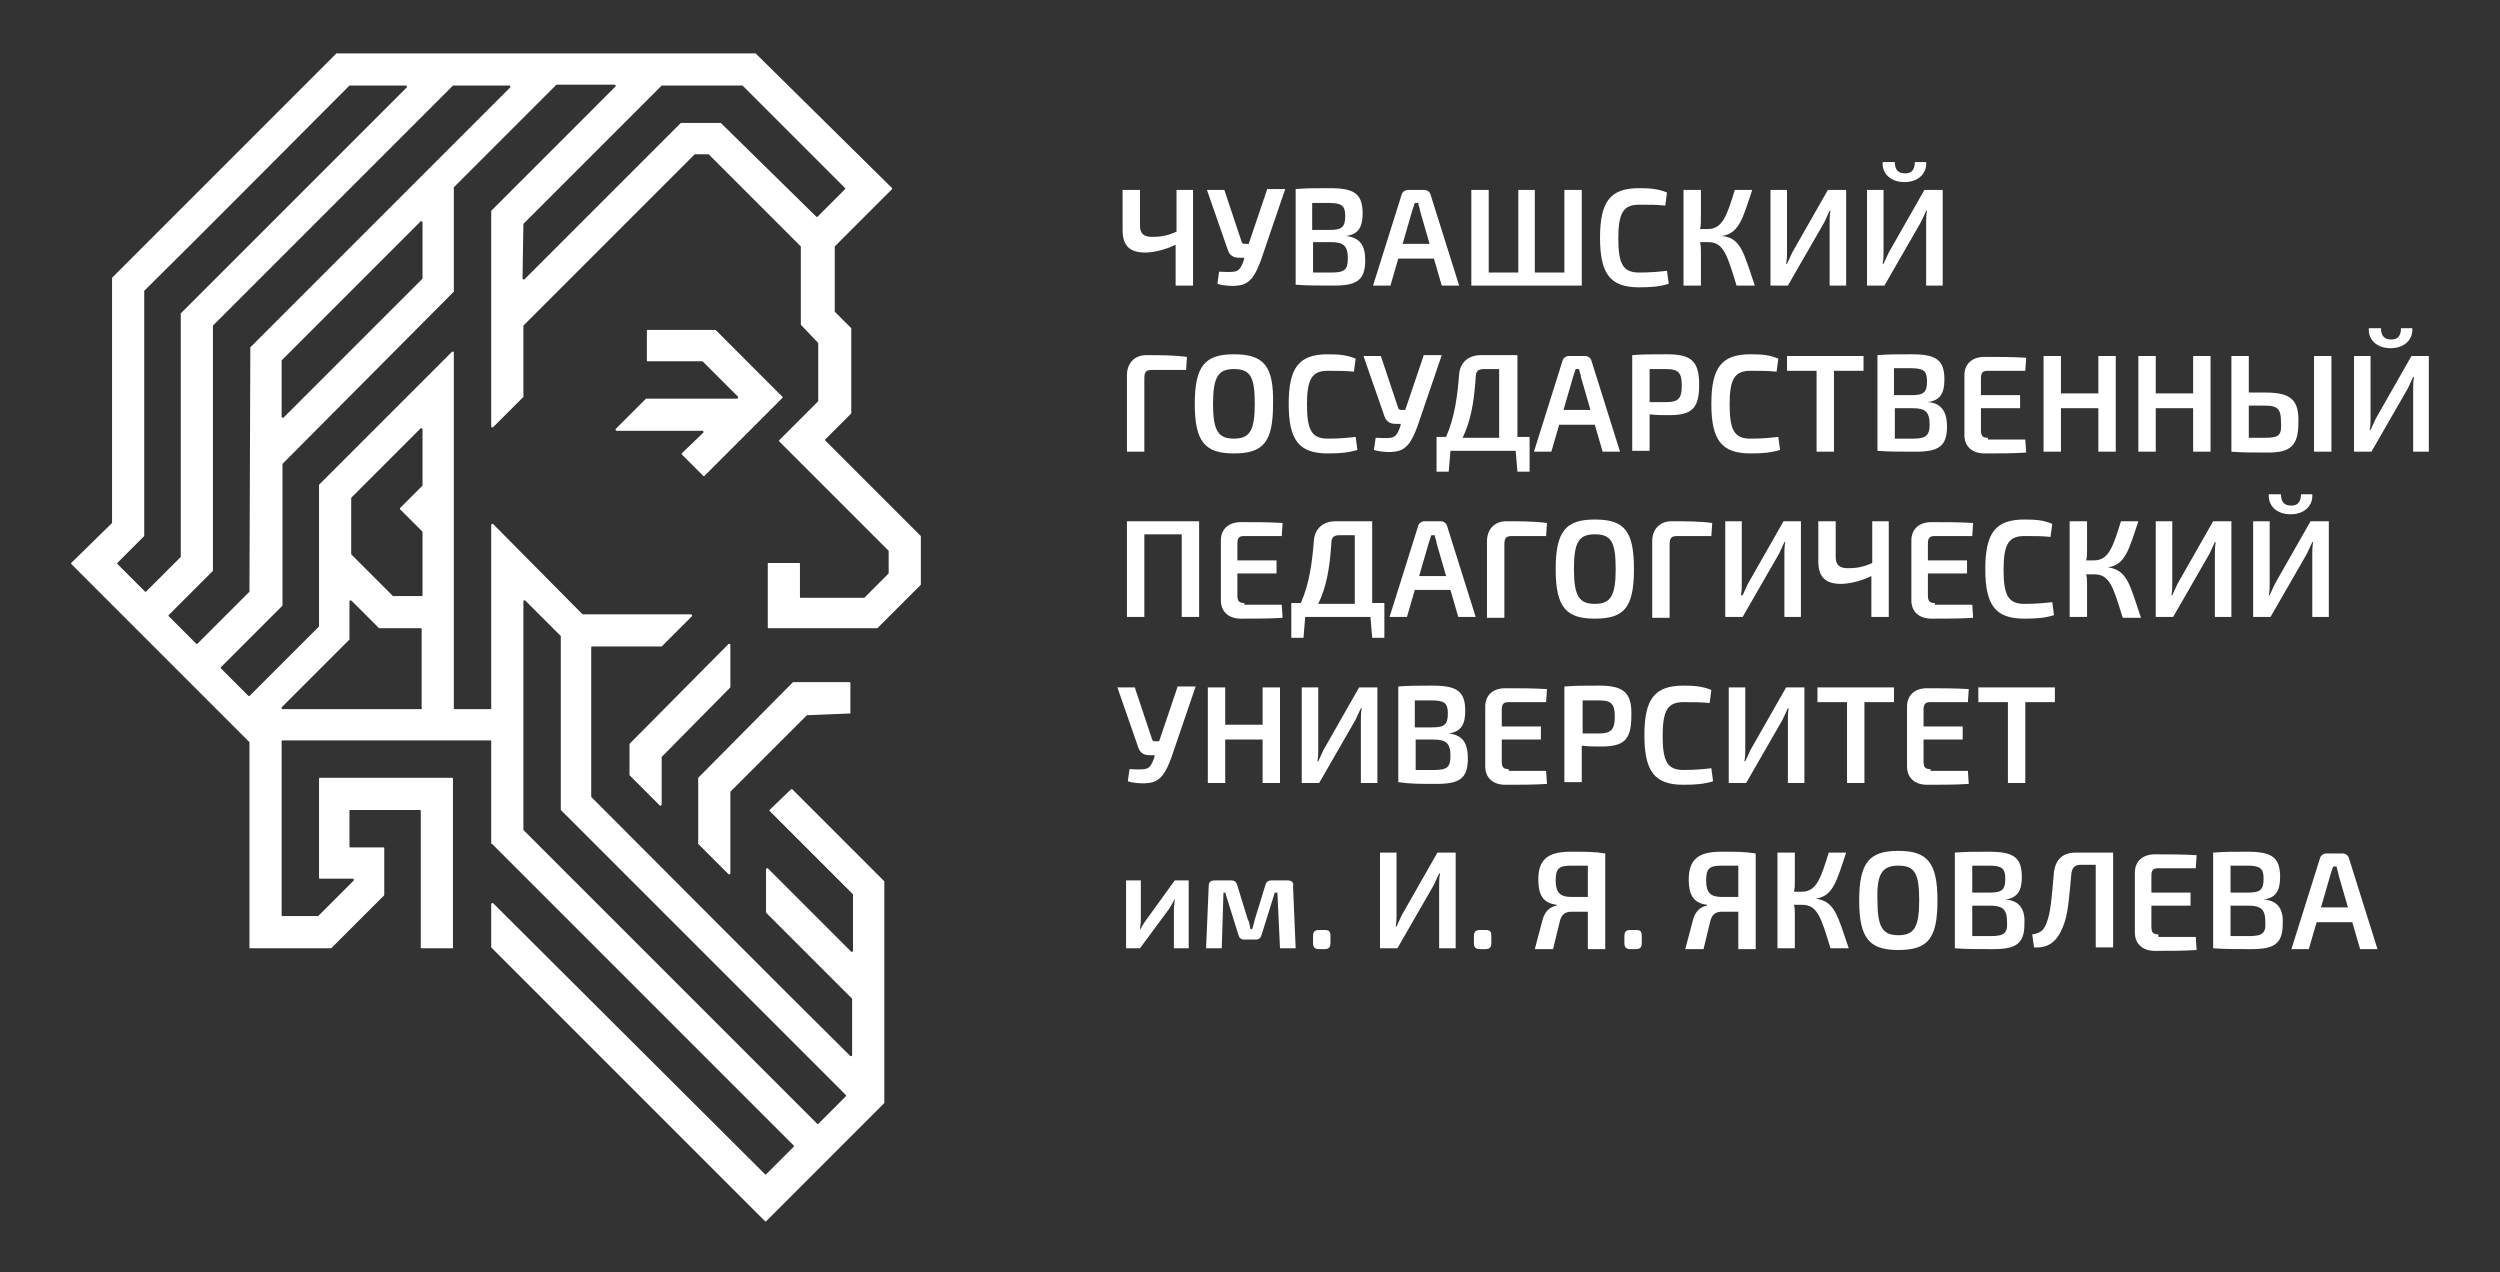 <?xml version="1.0" encoding="UTF-8"?> <svg xmlns="http://www.w3.org/2000/svg" width="281" height="143" viewBox="0 0 281 143" fill="none"><rect x="0" y="0" width="281" height="143" fill="#333333" stroke="none"/><g clip-path="url(#clip0_163_6173)"><g clip-path="url(#clip1_163_6173)"><path d="M132.24 21.347V26.039C131.165 26.527 130.383 26.625 129.503 26.625C128.525 26.625 128.134 26.234 128.134 25.355V21.347H126.179V25.843C126.179 27.603 126.961 28.385 128.721 28.385C129.601 28.385 130.969 28.091 132.142 27.505V32.099H134.097V21.347H132.24ZM142.406 21.347L140.353 27.407H139.864C139.767 27.407 139.571 27.309 139.571 27.212L137.616 21.347H135.661L138.007 28.091C138.203 28.678 138.594 28.971 139.278 28.971H139.864L139.767 29.362C139.278 30.633 139.082 30.633 137.03 30.535L136.834 31.904C137.421 32.099 138.496 32.197 139.082 32.099C140.549 32.002 141.135 30.828 141.722 29.265L144.459 21.249H142.406V21.347ZM151.301 26.527C152.67 26.332 153.158 25.55 153.158 23.986C153.158 21.738 152.181 21.151 149.444 21.151C147.782 21.151 146.805 21.151 145.632 21.249V32.002C146.902 32.099 147.977 32.099 149.932 32.099C152.474 32.099 153.451 31.513 153.451 29.265C153.451 27.701 152.963 26.723 151.301 26.527ZM149.346 22.813C150.812 22.813 151.203 23.106 151.203 24.279C151.203 25.55 150.812 25.843 149.444 25.843H147.489V22.813H149.346ZM149.639 30.633C148.857 30.633 148.173 30.633 147.587 30.633V27.212H149.542C151.008 27.212 151.497 27.603 151.497 29.069C151.497 30.34 151.105 30.633 149.639 30.633ZM162.053 32.099H164.008L160.783 21.835C160.685 21.542 160.392 21.347 160.098 21.347H158.241C157.948 21.347 157.655 21.542 157.557 21.835L154.331 32.099H156.286L157.166 29.069H161.174L162.053 32.099ZM157.655 27.407L158.73 23.693L159.023 22.813H159.414C159.414 23.106 159.61 23.399 159.61 23.693L160.685 27.407H157.655ZM175.836 21.347V30.633H172.513V21.347H170.655V30.633H167.332V21.347H165.377V32.099H177.791V21.347H175.836ZM184.243 21.151C181.017 21.151 179.844 22.617 179.844 26.723C179.844 30.828 181.017 32.295 184.243 32.295C185.709 32.295 186.589 32.197 187.566 31.904L187.371 30.438C186.491 30.535 185.611 30.633 184.243 30.633C182.483 30.633 181.897 29.753 181.897 26.821C181.897 23.888 182.483 23.009 184.243 23.009C185.513 23.009 186.198 23.009 187.175 23.106L187.371 21.64C186.393 21.249 185.611 21.151 184.243 21.151ZM193.529 26.527C195.484 26.234 195.875 24.573 196.95 21.347H194.995C194.115 24.181 193.627 25.745 191.965 25.745H191.085C191.183 25.355 191.183 24.963 191.183 24.475V21.347H189.228V32.099H191.183V28.287C191.183 27.896 191.183 27.603 191.085 27.212H191.965C193.724 27.212 194.115 28.58 195.191 32.099H197.243C195.973 28.385 195.679 26.723 193.529 26.527ZM207.409 21.347H205.454L201.447 28.385C201.251 28.776 201.056 29.265 200.86 29.655H200.762C200.86 29.167 200.86 28.678 200.86 28.287V21.347H199.003V32.099H200.958L205.063 24.963C205.259 24.573 205.454 24.084 205.65 23.693H205.748C205.65 24.181 205.65 24.573 205.65 25.061V32.099H207.507V21.347H207.409ZM215.229 18.219C215.229 19.099 214.838 19.489 214.154 19.489C213.372 19.489 212.981 19.099 212.981 18.219H211.613C211.515 19.489 212.492 20.467 214.056 20.467C215.718 20.467 216.598 19.392 216.5 18.219H215.229ZM218.26 21.347H216.305L212.297 28.385C212.101 28.776 211.906 29.265 211.71 29.655H211.613C211.71 29.167 211.71 28.678 211.71 28.287V21.347H209.853V32.099H211.808L215.914 24.963C216.109 24.573 216.305 24.084 216.5 23.693H216.598C216.5 24.181 216.5 24.573 216.5 25.061V32.099H218.357V21.347H218.26ZM128.819 39.919C127.548 39.919 126.668 40.799 126.668 42.167V50.77H128.623V42.559C128.623 41.776 128.819 41.581 129.503 41.581H133.315L133.413 40.115C131.947 39.919 130.285 39.919 128.819 39.919ZM138.691 39.822C135.466 39.822 134.293 41.092 134.293 45.393C134.293 49.694 135.466 50.965 138.691 50.965C142.015 50.965 143.09 49.694 143.09 45.393C143.188 41.092 142.015 39.822 138.691 39.822ZM138.691 41.483C140.549 41.483 141.037 42.363 141.037 45.393C141.037 48.423 140.451 49.303 138.691 49.303C136.932 49.303 136.345 48.423 136.345 45.393C136.345 42.363 136.932 41.483 138.691 41.483ZM149.248 39.822C146.023 39.822 144.85 41.288 144.85 45.393C144.85 49.499 146.023 50.965 149.248 50.965C150.714 50.965 151.594 50.867 152.572 50.574L152.376 49.108C151.496 49.206 150.617 49.303 149.248 49.303C147.489 49.303 146.902 48.423 146.902 45.491C146.902 42.559 147.489 41.679 149.248 41.679C150.519 41.679 151.203 41.679 152.181 41.776L152.376 40.31C151.399 39.919 150.617 39.822 149.248 39.822ZM160.001 40.017L157.948 46.078H157.459C157.361 46.078 157.166 45.98 157.166 45.882L155.211 40.017H153.256L155.602 46.762C155.797 47.348 156.188 47.642 156.873 47.642H157.459L157.361 48.032C156.873 49.303 156.677 49.303 154.624 49.206L154.429 50.574C155.015 50.77 156.091 50.867 156.677 50.77C158.143 50.672 158.73 49.499 159.316 47.935L162.053 39.919H160.001V40.017ZM170.558 49.206V39.919H166.452C164.986 39.919 164.106 40.799 164.008 42.07C163.813 44.514 163.52 46.859 162.542 49.108H161.467V53.018H162.835L163.031 50.672H170.362L170.558 53.018H171.926V49.108H170.558V49.206ZM164.399 49.206C165.279 47.348 165.67 45.393 165.866 42.461C165.866 41.679 166.159 41.483 166.843 41.483H168.505V49.206H164.399ZM180.137 50.77H182.092L178.866 40.506C178.769 40.212 178.475 40.017 178.182 40.017H176.325C176.032 40.017 175.738 40.212 175.641 40.506L172.415 50.77H174.37L175.25 47.739H179.257L180.137 50.77ZM175.738 46.078L176.814 42.363L177.107 41.483H177.498C177.498 41.776 177.693 42.07 177.693 42.363L178.769 46.078H175.738ZM187.371 39.822C185.513 39.822 184.731 39.822 183.461 39.919V50.672H185.416V46.566C186.1 46.664 186.784 46.664 187.566 46.664C190.108 46.664 190.987 45.98 190.987 43.243C190.987 40.603 190.108 39.822 187.371 39.822ZM187.273 45.198H185.416V41.483C186.002 41.483 186.589 41.483 187.273 41.483C188.641 41.483 189.032 41.874 189.032 43.34C189.032 44.807 188.641 45.198 187.273 45.198ZM196.755 39.822C193.529 39.822 192.356 41.288 192.356 45.393C192.356 49.499 193.529 50.965 196.755 50.965C198.221 50.965 199.101 50.867 200.078 50.574L199.883 49.108C199.003 49.206 198.123 49.303 196.755 49.303C194.995 49.303 194.409 48.423 194.409 45.491C194.409 42.559 194.995 41.679 196.755 41.679C198.025 41.679 198.71 41.679 199.687 41.776L199.883 40.31C198.905 39.919 198.221 39.822 196.755 39.822ZM209.462 40.017H200.86V41.679H204.184V50.77H206.139V41.679H209.462V40.017ZM216.696 45.198C218.064 45.002 218.553 44.22 218.553 42.656C218.553 40.408 217.575 39.822 214.838 39.822C213.177 39.822 212.199 39.822 211.026 39.919V50.672C212.297 50.77 213.372 50.77 215.327 50.77C217.869 50.77 218.846 50.183 218.846 47.935C218.846 46.371 218.26 45.295 216.696 45.198ZM214.741 41.386C216.207 41.386 216.598 41.679 216.598 42.852C216.598 44.123 216.207 44.416 214.838 44.416H212.883V41.386H214.741ZM215.034 49.303C214.252 49.303 213.568 49.303 212.981 49.303V45.882H214.936C216.402 45.882 216.891 46.273 216.891 47.739C216.891 49.01 216.402 49.303 215.034 49.303ZM223.44 49.206C222.854 49.206 222.658 49.01 222.658 48.326V45.882H227.057V44.416H222.658V42.559C222.658 41.874 222.854 41.679 223.44 41.679H227.644L227.741 40.212C226.275 40.115 224.613 40.115 223.049 40.115C221.681 40.115 220.801 40.897 220.801 42.167V48.912C220.801 50.183 221.681 50.965 223.049 50.965C224.613 50.965 226.373 50.965 227.741 50.867L227.644 49.401H223.44V49.206ZM235.855 40.017V44.22H231.651V40.017H229.696V50.77H231.651V45.882H235.855V50.77H237.81V40.017H235.855ZM246.509 40.017V44.22H242.306V40.017H240.351V50.77H242.306V45.882H246.509V50.77H248.464V40.017H246.509ZM254.623 44.123H252.765V40.017H250.81V50.77C252.081 50.867 252.961 50.867 254.916 50.867C257.36 50.867 258.337 50.183 258.337 47.544C258.435 44.904 257.457 44.123 254.623 44.123ZM260.097 40.017V50.77H262.052V40.017H260.097ZM254.623 49.206H252.765V45.589H254.623C256.089 45.589 256.382 46.078 256.382 47.446C256.48 48.912 256.187 49.206 254.623 49.206ZM269.872 36.889C269.872 37.769 269.481 38.16 268.796 38.16C268.014 38.16 267.623 37.769 267.623 36.889H266.255C266.157 38.16 267.135 39.137 268.699 39.137C270.36 39.137 271.24 38.062 271.142 36.889H269.872ZM273 40.017H271.045L267.037 47.055C266.841 47.446 266.646 47.935 266.45 48.326H266.353C266.45 47.837 266.45 47.348 266.45 46.957V40.017H264.593V50.77H266.548L270.654 43.634C270.849 43.243 271.045 42.754 271.24 42.363H271.338C271.24 42.852 271.24 43.243 271.24 43.731V50.77H273.097V40.017H273ZM134.781 58.59H126.668V69.342H128.623V60.056H132.826V69.342H134.781V58.59ZM139.864 67.778C139.278 67.778 139.082 67.582 139.082 66.898V64.454H143.481V62.988H139.082V61.131C139.082 60.447 139.278 60.251 139.864 60.251H144.068L144.165 58.785C142.699 58.687 141.037 58.687 139.473 58.687C138.105 58.687 137.225 59.469 137.225 60.74V67.485C137.225 68.755 138.105 69.537 139.473 69.537C141.037 69.537 142.797 69.537 144.165 69.44L144.068 67.974H139.864V67.778ZM154.234 67.876V58.59H150.128C148.662 58.59 147.782 59.469 147.684 60.74C147.489 63.184 147.195 65.53 146.218 67.778H145.143V71.688H146.511L146.707 69.342H154.038L154.234 71.688H155.602V67.778H154.234V67.876ZM148.173 67.876C149.053 66.019 149.444 64.064 149.639 61.131C149.639 60.349 149.932 60.154 150.617 60.154H152.279V67.876H148.173ZM163.911 69.342H165.866L162.64 59.078C162.542 58.785 162.249 58.59 161.956 58.59H160.098C159.805 58.59 159.512 58.785 159.414 59.078L156.188 69.342H158.143L159.023 66.312H163.031L163.911 69.342ZM159.512 64.748L160.587 61.033L160.88 60.154H161.271C161.271 60.447 161.467 60.74 161.467 61.033L162.542 64.748H159.512ZM169.287 58.59C168.016 58.59 167.136 59.469 167.136 60.838V69.44H169.091V61.229C169.091 60.447 169.287 60.251 169.971 60.251H173.783L173.881 58.785C172.513 58.59 170.851 58.59 169.287 58.59ZM179.257 58.394C176.032 58.394 174.859 59.665 174.859 63.966C174.859 68.267 176.032 69.537 179.257 69.537C182.581 69.537 183.656 68.267 183.656 63.966C183.656 59.665 182.581 58.394 179.257 58.394ZM179.257 60.056C181.115 60.056 181.603 60.935 181.603 63.966C181.603 66.996 181.017 67.876 179.257 67.876C177.498 67.876 176.911 66.996 176.911 63.966C176.911 61.033 177.4 60.056 179.257 60.056ZM187.859 58.59C186.589 58.59 185.709 59.469 185.709 60.838V69.44H187.664V61.229C187.664 60.447 187.859 60.251 188.544 60.251H192.356L192.454 58.785C191.085 58.59 189.423 58.59 187.859 58.59ZM202.424 58.59H200.469L196.461 65.627C196.266 66.019 196.07 66.507 195.875 66.898H195.679C195.777 66.409 195.777 65.921 195.777 65.53V58.59H193.92V69.342H195.875L199.98 62.206C200.176 61.815 200.371 61.327 200.567 60.935H200.665C200.567 61.424 200.567 61.815 200.567 62.304V69.342H202.424V58.59ZM210.44 58.59V63.282C209.364 63.77 208.582 63.868 207.703 63.868C206.725 63.868 206.334 63.477 206.334 62.597V58.59H204.379V63.086C204.379 64.846 205.161 65.627 206.921 65.627C207.8 65.627 209.169 65.334 210.342 64.748V69.342H212.297V58.59H210.44ZM217.478 67.778C216.891 67.778 216.696 67.582 216.696 66.898V64.454H221.094V62.988H216.696V61.131C216.696 60.447 216.891 60.251 217.478 60.251H221.681L221.779 58.785C220.312 58.687 218.651 58.687 217.087 58.687C215.718 58.687 214.838 59.469 214.838 60.74V67.485C214.838 68.755 215.718 69.537 217.087 69.537C218.651 69.537 220.41 69.537 221.779 69.44L221.681 67.974H217.478V67.778ZM227.546 58.394C224.32 58.394 223.147 59.86 223.147 63.966C223.147 68.071 224.32 69.537 227.546 69.537C229.012 69.537 229.892 69.44 230.869 69.146L230.674 67.68C229.794 67.778 228.914 67.876 227.546 67.876C225.786 67.876 225.2 66.996 225.2 64.064C225.2 61.131 225.786 60.251 227.546 60.251C228.817 60.251 229.501 60.251 230.478 60.349L230.674 58.883C229.696 58.492 229.012 58.394 227.546 58.394ZM236.93 63.77C238.885 63.477 239.276 61.815 240.351 58.59H238.396C237.516 61.424 237.028 62.988 235.366 62.988H234.486C234.584 62.597 234.584 62.206 234.584 61.718V58.59H232.629V69.342H234.584V65.627C234.584 65.237 234.584 64.943 234.486 64.552H235.366C237.125 64.552 237.516 65.921 238.592 69.44H240.644C239.374 65.627 239.08 64.064 236.93 63.77ZM250.713 58.59H248.758L244.75 65.627C244.554 66.019 244.359 66.507 244.163 66.898H244.066C244.163 66.409 244.163 65.921 244.163 65.53V58.59H242.306V69.342H244.261L248.367 62.206C248.562 61.815 248.758 61.327 248.953 60.935H249.051C248.953 61.424 248.953 61.815 248.953 62.304V69.342H250.81V58.59H250.713ZM258.63 55.559C258.63 56.439 258.239 56.83 257.555 56.83C256.773 56.83 256.382 56.439 256.382 55.559H255.014C254.916 56.83 255.893 57.807 257.457 57.807C259.119 57.807 259.999 56.732 259.901 55.559H258.63ZM261.661 58.59H259.706L255.698 65.627C255.502 66.019 255.307 66.507 255.111 66.898H255.014C255.111 66.409 255.111 65.921 255.111 65.53V58.59H253.254V69.342H255.209L259.315 62.206C259.51 61.815 259.706 61.327 259.901 60.935H259.999C259.901 61.424 259.901 61.815 259.901 62.304V69.342H261.758V58.59H261.661ZM132.338 77.26L130.285 83.32H129.796C129.698 83.32 129.503 83.222 129.503 83.125L127.548 77.26H125.593L127.939 84.004C128.134 84.591 128.525 84.884 129.21 84.884H129.796L129.698 85.275C129.21 86.546 129.014 86.546 126.961 86.448L126.766 87.817C127.352 88.012 128.428 88.11 129.014 88.012C130.48 87.914 131.067 86.741 131.653 85.177L134.39 77.162H132.338V77.26ZM141.917 77.26V81.463H137.714V77.26H135.759V88.012H137.714V83.125H141.917V88.012H143.872V77.26H141.917ZM154.722 77.26H152.767L148.759 84.298C148.564 84.689 148.368 85.177 148.173 85.568H148.075C148.173 85.08 148.173 84.591 148.173 84.2V77.26H146.316V88.012H148.271L152.376 80.876C152.572 80.485 152.767 79.997 152.963 79.606H153.06C152.963 80.094 152.963 80.485 152.963 80.974V88.012H154.82V77.26H154.722ZM162.835 82.44C164.204 82.245 164.693 81.463 164.693 79.899C164.693 77.651 163.715 77.064 160.978 77.064C159.316 77.064 158.339 77.064 157.166 77.162V87.914C158.534 88.11 159.512 88.11 161.467 88.11C164.008 88.11 164.986 87.523 164.986 85.275C164.986 83.613 164.497 82.636 162.835 82.44ZM160.88 78.726C162.347 78.726 162.738 79.019 162.738 80.192C162.738 81.463 162.347 81.756 160.978 81.756H159.023V78.726H160.88ZM161.174 86.546C160.392 86.546 159.707 86.546 159.121 86.546V83.125H161.076C162.542 83.125 163.031 83.516 163.031 84.982C163.031 86.253 162.64 86.546 161.174 86.546ZM169.58 86.448C168.994 86.448 168.798 86.253 168.798 85.568V83.125H173.197V81.658H168.798V79.801C168.798 79.117 168.994 78.921 169.58 78.921H173.783L173.881 77.455C172.415 77.357 170.753 77.357 169.189 77.357C167.821 77.357 166.941 78.139 166.941 79.41V86.155C166.941 87.426 167.821 88.208 169.189 88.208C170.753 88.208 172.513 88.208 173.881 88.11L173.783 86.644H169.58V86.448ZM179.746 77.064C177.889 77.064 177.107 77.064 175.836 77.162V87.914H177.791V83.809C178.475 83.907 179.16 83.907 179.942 83.907C182.483 83.907 183.363 83.222 183.363 80.485C183.461 77.846 182.483 77.064 179.746 77.064ZM179.746 82.44H177.889V78.726C178.475 78.726 179.062 78.726 179.746 78.726C181.115 78.726 181.506 79.117 181.506 80.583C181.506 82.049 181.017 82.44 179.746 82.44ZM189.228 77.064C186.002 77.064 184.829 78.53 184.829 82.636C184.829 86.741 186.002 88.208 189.228 88.208C190.694 88.208 191.574 88.11 192.551 87.817L192.356 86.35C191.476 86.448 190.596 86.546 189.228 86.546C187.468 86.546 186.882 85.666 186.882 82.734C186.882 79.801 187.468 78.921 189.228 78.921C190.499 78.921 191.183 78.921 192.16 79.019L192.356 77.553C191.378 77.162 190.596 77.064 189.228 77.064ZM202.717 77.26H200.762L196.755 84.298C196.559 84.689 196.364 85.177 196.168 85.568H196.07C196.168 85.08 196.168 84.591 196.168 84.2V77.26H194.311V88.012H196.266L200.371 80.876C200.567 80.485 200.762 79.997 200.958 79.606H201.056C200.958 80.094 200.958 80.485 200.958 80.974V88.012H202.815V77.26H202.717ZM212.883 77.26H204.281V78.921H207.605V88.012H209.56V78.921H212.883V77.26ZM216.989 86.448C216.402 86.448 216.207 86.253 216.207 85.568V83.125H220.606V81.658H216.207V79.801C216.207 79.117 216.402 78.921 216.989 78.921H221.192L221.29 77.455C219.824 77.357 218.162 77.357 216.598 77.357C215.229 77.357 214.35 78.139 214.35 79.41V86.155C214.35 87.426 215.229 88.208 216.598 88.208C218.162 88.208 219.921 88.208 221.29 88.11L221.192 86.644H216.989V86.448ZM230.967 77.26H222.365V78.921H225.689V88.012H227.644V78.921H230.967V77.26ZM133.608 98.96H132.044L128.721 103.554C128.525 103.848 128.33 104.141 128.134 104.532C128.134 104.141 128.232 103.848 128.232 103.457V98.96H126.57V106.585H128.134L131.458 102.088C131.653 101.795 131.849 101.404 132.044 101.013C132.044 101.404 131.947 101.795 131.947 102.186V106.585H133.608V98.96ZM144.752 98.96H142.895C142.504 98.96 142.308 99.156 142.21 99.547L141.037 103.359C140.94 103.75 140.842 104.141 140.744 104.434H140.549C140.451 104.043 140.451 103.652 140.255 103.359L139.082 99.547C138.985 99.156 138.789 98.96 138.398 98.96H136.541C136.052 98.96 135.857 99.156 135.857 99.644L135.563 106.585H137.323L137.518 100.329H137.714L139.18 105.021C139.278 105.412 139.473 105.607 139.864 105.607H141.135C141.526 105.607 141.722 105.412 141.819 105.021L143.285 100.329H143.579L143.872 106.585H145.632L145.338 99.644C145.436 99.253 145.24 98.96 144.752 98.96ZM148.857 104.532H148.271C147.782 104.532 147.587 104.727 147.587 105.216V105.998C147.587 106.487 147.782 106.682 148.271 106.682H148.857C149.346 106.682 149.542 106.487 149.542 105.998V105.216C149.542 104.63 149.346 104.532 148.857 104.532ZM163.52 95.832H161.565L157.557 102.87C157.361 103.261 157.166 103.75 156.97 104.141H156.873C156.97 103.652 156.97 103.163 156.97 102.772V95.832H155.113V106.585H157.068L161.174 99.449C161.369 99.058 161.565 98.569 161.76 98.178H161.858C161.76 98.667 161.76 99.058 161.76 99.547V106.585H163.617V95.832H163.52ZM166.941 104.532H166.354C165.866 104.532 165.67 104.727 165.67 105.216V105.998C165.67 106.487 165.866 106.682 166.354 106.682H166.941C167.43 106.682 167.625 106.487 167.625 105.998V105.216C167.625 104.63 167.43 104.532 166.941 104.532ZM176.52 95.734C173.979 95.734 172.904 96.614 172.904 98.862C172.904 100.524 173.392 101.502 174.956 101.697V101.795C174.37 101.893 173.686 102.284 173.392 103.359L172.513 106.682H174.565L175.347 103.457C175.543 102.772 175.934 102.479 176.618 102.479H178.475V106.682H180.43V95.93C179.257 95.734 178.378 95.734 176.52 95.734ZM176.618 100.817C175.347 100.817 174.859 100.329 174.859 98.96C174.859 97.592 175.25 97.298 176.618 97.298C177.302 97.298 177.987 97.298 178.475 97.298V100.817H176.618ZM183.852 104.532H183.265C182.776 104.532 182.581 104.727 182.581 105.216V105.998C182.581 106.487 182.776 106.682 183.265 106.682H183.852C184.34 106.682 184.536 106.487 184.536 105.998V105.216C184.536 104.63 184.34 104.532 183.852 104.532ZM193.431 95.734C190.89 95.734 189.814 96.614 189.814 98.862C189.814 100.524 190.303 101.502 191.867 101.697V101.795C191.281 101.893 190.596 102.284 190.303 103.359L189.423 106.682H191.476L192.258 103.457C192.454 102.772 192.845 102.479 193.529 102.479H195.386V106.682H197.341V95.93C196.07 95.734 195.288 95.734 193.431 95.734ZM193.529 100.817C192.258 100.817 191.769 100.329 191.769 98.96C191.769 97.592 192.16 97.298 193.529 97.298C194.213 97.298 194.897 97.298 195.386 97.298V100.817H193.529ZM204.086 101.013C206.041 100.72 206.432 99.058 207.507 95.832H205.552C204.672 98.667 204.184 100.231 202.522 100.231H201.642C201.74 99.84 201.74 99.449 201.74 98.96V95.832H199.785V106.585H201.74V102.772C201.74 102.381 201.74 102.088 201.642 101.697H202.522C204.281 101.697 204.672 103.066 205.748 106.585H207.8C206.53 102.87 206.236 101.306 204.086 101.013ZM213.372 95.637C210.146 95.637 208.973 96.907 208.973 101.208C208.973 105.509 210.146 106.78 213.372 106.78C216.696 106.78 217.771 105.509 217.771 101.208C217.771 96.907 216.598 95.637 213.372 95.637ZM213.372 97.298C215.229 97.298 215.718 98.178 215.718 101.208C215.718 104.239 215.132 105.118 213.372 105.118C211.613 105.118 211.026 104.239 211.026 101.208C210.928 98.276 211.515 97.298 213.372 97.298ZM225.395 101.111C226.764 100.915 227.253 100.133 227.253 98.569C227.253 96.321 226.275 95.734 223.538 95.734C221.876 95.734 220.899 95.734 219.726 95.832V106.585C220.997 106.682 222.072 106.682 224.027 106.682C226.568 106.682 227.546 106.096 227.546 103.848C227.644 102.284 227.057 101.208 225.395 101.111ZM223.538 97.298C225.004 97.298 225.395 97.592 225.395 98.765C225.395 100.035 225.004 100.329 223.636 100.329H221.681V97.298H223.538ZM223.734 105.216C222.952 105.216 222.267 105.216 221.681 105.216V101.795H223.636C225.102 101.795 225.591 102.186 225.591 103.652C225.689 104.923 225.2 105.216 223.734 105.216ZM237.516 95.832H233.313C231.847 95.832 231.065 96.614 230.869 97.983C230.576 101.306 230.478 102.675 229.99 103.848C229.696 104.63 229.208 104.923 228.426 105.021L228.621 106.487C230.185 106.585 231.163 105.9 231.847 104.239C232.433 102.87 232.531 101.306 232.824 98.178C232.922 97.494 233.215 97.201 233.9 97.201H235.561V106.487H237.516V95.832ZM242.599 105.021C242.013 105.021 241.817 104.825 241.817 104.141V101.795H246.216V100.329H241.817V98.471C241.817 97.787 242.013 97.592 242.599 97.592H246.803L246.9 96.125C245.434 96.028 243.772 96.028 242.208 96.028C240.84 96.028 239.96 96.81 239.96 98.08V104.825C239.96 106.096 240.84 106.878 242.208 106.878C243.772 106.878 245.532 106.878 246.9 106.78L246.803 105.314H242.599V105.021ZM254.427 101.111C255.796 100.915 256.284 100.133 256.284 98.569C256.284 96.321 255.307 95.734 252.57 95.734C250.908 95.734 249.931 95.734 248.758 95.832V106.585C250.028 106.682 251.104 106.682 253.059 106.682C255.6 106.682 256.578 106.096 256.578 103.848C256.675 102.284 256.089 101.208 254.427 101.111ZM252.57 97.298C254.036 97.298 254.427 97.592 254.427 98.765C254.427 100.035 254.036 100.329 252.668 100.329H250.713V97.298H252.57ZM252.765 105.216C251.983 105.216 251.299 105.216 250.713 105.216V101.795H252.668C254.134 101.795 254.623 102.186 254.623 103.652C254.72 104.923 254.232 105.216 252.765 105.216ZM265.277 106.682H267.232L264.007 96.419C263.909 96.125 263.616 95.93 263.322 95.93H261.465C261.172 95.93 260.879 96.125 260.781 96.419L257.555 106.682H259.51L260.39 103.652H264.398L265.277 106.682ZM260.879 101.99L261.954 98.276L262.247 97.396H262.638C262.638 97.689 262.834 97.983 262.834 98.276L263.909 101.99H260.879Z" fill="white"></path><path d="M82.094 77.26V72.47C82.094 72.47 82.094 72.372 81.997 72.372H81.899L70.755 83.613C70.755 83.613 70.755 83.613 70.755 83.711V87.035V87.132L74.177 90.554H74.274L74.372 90.456V85.177V85.08L82.094 77.26C82.094 77.357 82.094 77.357 82.094 77.26ZM44.167 66.996L39.475 62.304C39.475 62.304 39.475 62.304 39.475 62.206V56.048V55.95C42.115 53.311 44.754 50.672 47.295 48.13H47.393L47.491 48.228V54.484V54.582L44.95 57.123V57.221L47.491 59.762C47.491 59.762 47.491 59.762 47.491 59.86V66.898C47.491 66.996 47.491 66.996 47.393 66.996H44.167C44.167 67.094 44.167 67.094 44.167 66.996ZM91.967 38.551V45.002V45.1L87.568 49.499V49.596L99.885 61.913C99.885 61.913 99.885 61.913 99.885 62.011V64.357V64.454L97.148 67.191C97.148 67.191 97.148 67.191 97.05 67.191H90.012C89.914 67.191 89.914 67.191 89.914 67.094V63.379C89.914 63.281 89.914 63.281 89.817 63.281H86.395C86.298 63.281 86.298 63.281 86.298 63.379V70.515C86.298 70.613 86.298 70.613 86.395 70.613H98.516H98.614L103.502 65.725C103.502 65.725 103.502 65.725 103.502 65.627V60.349V60.251L92.749 49.499V49.401L95.682 46.468C95.682 46.468 95.682 46.468 95.682 46.371V36.987V36.889L93.824 35.032C93.824 35.032 93.824 35.032 93.824 34.934C93.824 32.588 93.824 30.144 93.824 27.798V27.701L100.276 21.249V21.151L84.929 6C84.929 6 84.929 6 84.831 6H37.911H37.814L12.594 31.22C12.594 31.22 12.594 31.22 12.594 31.317V58.687V58.785L8 63.281V63.379L28.039 83.418C28.039 83.418 28.039 83.418 28.039 83.516V106.487C28.039 106.585 28.039 106.585 28.137 106.585H37.13H37.227L43.19 100.622C43.19 100.622 43.19 100.622 43.19 100.524V95.343C43.19 95.246 43.19 95.246 43.092 95.246H39.378C39.28 95.246 39.28 95.246 39.28 95.148V91.14C39.28 91.042 39.28 91.042 39.378 91.042H47.198C47.295 91.042 47.295 91.042 47.295 91.14V106.487C47.295 106.585 47.295 106.585 47.393 106.585H50.815C50.912 106.585 50.912 106.585 50.912 106.487V87.523C50.912 87.426 50.912 87.426 50.815 87.426H35.956C35.859 87.426 35.859 87.426 35.859 87.523V98.667C35.859 98.765 35.859 98.765 35.956 98.765H39.671C39.671 98.765 39.769 98.765 39.769 98.862V98.96L35.761 102.968C35.761 102.968 35.761 102.968 35.663 102.968H31.753C31.655 102.968 31.655 102.968 31.655 102.87V83.32C31.655 83.222 31.655 83.222 31.753 83.222H55.115C55.213 83.222 55.213 83.222 55.213 83.32V94.855H55.311L89.23 128.774V128.872C88.155 129.947 87.177 130.924 86.102 132H86.004L55.409 101.502H55.311L55.213 101.599V106.389V106.487L86.004 137.278H86.102L99.396 123.984C99.396 123.984 99.396 123.984 99.396 123.886V99.156V99.058L89.035 88.696H88.937L86.493 91.042V91.14L95.877 100.524C95.877 100.524 95.877 100.524 95.877 100.622C95.877 102.675 95.877 104.825 95.877 106.878C95.877 106.878 95.877 106.976 95.779 106.976H95.682L86.298 97.592H86.2L86.102 97.689V102.479V102.577L95.779 112.254C95.779 112.254 95.779 112.254 95.779 112.352V118.608C95.779 118.608 95.779 118.706 95.682 118.706H95.584C85.809 109.028 76.132 99.253 66.454 89.576C66.454 89.576 66.454 89.576 66.454 89.478C66.454 83.907 66.454 78.335 66.454 72.763C66.454 72.665 66.454 72.665 66.552 72.665H74.274H74.372L77.793 69.244V69.146L77.696 69.049H65.575H65.477L55.409 58.883H55.311L55.213 58.98V79.606C55.213 79.703 55.213 79.703 55.115 79.703H51.108C51.01 79.703 51.01 79.703 51.01 79.606V39.626C51.01 39.626 51.01 39.528 50.912 39.528H50.815L35.859 54.484C35.859 54.484 35.859 54.484 35.859 54.582V70.319V70.417C33.219 73.056 30.678 75.598 28.039 78.237H27.941L24.813 75.109V75.011L31.753 68.071C31.753 68.071 31.753 68.071 31.753 67.973V52.236V52.138L51.01 32.783C51.01 32.783 51.01 32.783 51.01 32.686V21.151V21.053C54.822 17.241 58.635 13.429 62.544 9.519C62.544 9.519 62.544 9.519 62.642 9.519H69.094C69.094 9.519 69.191 9.519 69.191 9.617V9.714L55.213 23.693C55.213 23.693 55.213 23.693 55.213 23.791V47.935C55.213 47.935 55.213 48.032 55.311 48.032H55.409L58.83 44.611C58.83 44.611 58.83 44.611 58.83 44.514V36.694V36.596C65.281 30.144 71.635 23.791 78.087 17.339C78.087 17.339 78.087 17.339 78.184 17.339H79.553H79.651C83.072 20.76 86.591 24.279 90.012 27.701C90.012 27.701 90.012 27.701 90.012 27.798V36.4V36.498L91.967 38.551C91.967 38.453 91.869 38.453 91.967 38.551ZM20.317 62.597L16.407 66.507H16.309L13.181 63.379V63.281L16.211 60.251C16.211 60.251 16.211 60.251 16.211 60.153V32.783V32.686C23.933 25.061 31.558 17.339 39.28 9.617C39.28 9.617 39.28 9.617 39.378 9.617H45.634C45.634 9.617 45.731 9.617 45.731 9.714V9.812L20.317 35.227C20.317 35.227 20.317 35.227 20.317 35.325V62.597ZM28.039 66.507L22.174 72.372H22.076C21.001 71.297 20.023 70.319 18.948 69.244V69.146L23.933 64.161C23.933 64.161 23.933 64.161 23.933 64.063V36.694V36.596C32.926 27.603 41.919 18.61 50.912 9.617C50.912 9.617 50.912 9.617 51.01 9.617H57.266C57.364 9.617 57.364 9.714 57.364 9.812L28.137 39.039C28.137 39.039 28.137 39.039 28.137 39.137L28.039 66.507C28.137 66.409 28.039 66.409 28.039 66.507ZM47.491 25.061V31.22V31.317C42.31 36.498 37.13 41.679 31.851 46.957H31.753L31.655 46.859C31.655 44.807 31.655 42.656 31.655 40.603V40.506C36.836 35.325 42.017 30.144 47.295 24.866H47.393L47.491 24.963V25.061ZM95.584 80.192V76.771C95.584 76.673 95.584 76.673 95.486 76.673H89.23H89.132L78.478 87.426C78.478 87.426 78.478 87.426 78.478 87.523V94.757V94.855L81.899 98.276H81.997L82.094 98.178V89.087V88.99C84.929 86.155 87.862 83.222 90.696 80.388C90.696 80.388 90.696 80.388 90.794 80.388L95.584 80.192C95.584 80.29 95.584 80.29 95.584 80.192ZM58.83 25.159L74.372 9.617C74.372 9.617 74.372 9.617 74.47 9.617C77.402 9.617 80.433 9.617 83.365 9.617H83.463C87.275 13.429 91.185 17.339 94.997 21.151V21.249L91.869 24.377H91.772L81.019 13.82C81.019 13.82 81.019 13.82 80.921 13.82H76.62H76.523L58.928 31.415H58.83L58.732 31.317L58.83 25.159C58.83 25.257 58.83 25.257 58.83 25.159ZM58.83 93.291V67.582C58.83 67.582 58.83 67.485 58.928 67.485H59.026L63.033 71.492C63.033 71.492 63.033 71.492 63.033 71.59V90.945V91.042L95.095 123.104V123.202C94.02 124.277 93.042 125.255 91.967 126.33H91.869L58.83 93.291ZM47.295 79.703H31.753C31.753 79.703 31.655 79.703 31.655 79.606V79.508L39.28 71.883C39.28 71.883 39.28 71.883 39.28 71.786V67.582C39.28 67.582 39.28 67.485 39.378 67.485H39.475L42.603 70.613C42.603 70.613 42.603 70.613 42.701 70.613H47.295C47.393 70.613 47.393 70.613 47.393 70.71V79.508C47.491 79.606 47.393 79.703 47.295 79.703ZM72.71 37.084V40.506C72.71 40.603 72.71 40.603 72.808 40.603H78.869H78.966C80.335 41.972 81.606 43.243 82.974 44.611V44.709L82.876 44.807H72.71H72.613L69.191 48.228V48.326L69.289 48.423H78.966C78.966 48.423 79.064 48.423 79.064 48.521V48.619L76.62 50.965V51.063L79.064 53.507H79.162L87.959 44.709V44.611L80.433 37.084C80.433 37.084 80.433 37.084 80.335 37.084H72.71Z" fill="white"></path></g></g><defs><clipPath id="clip0_163_6173"><rect width="281" height="143" fill="white"></rect></clipPath><clipPath id="clip1_163_6173"><rect width="265" height="131.278" fill="white" transform="translate(8 6)"></rect></clipPath></defs></svg> 